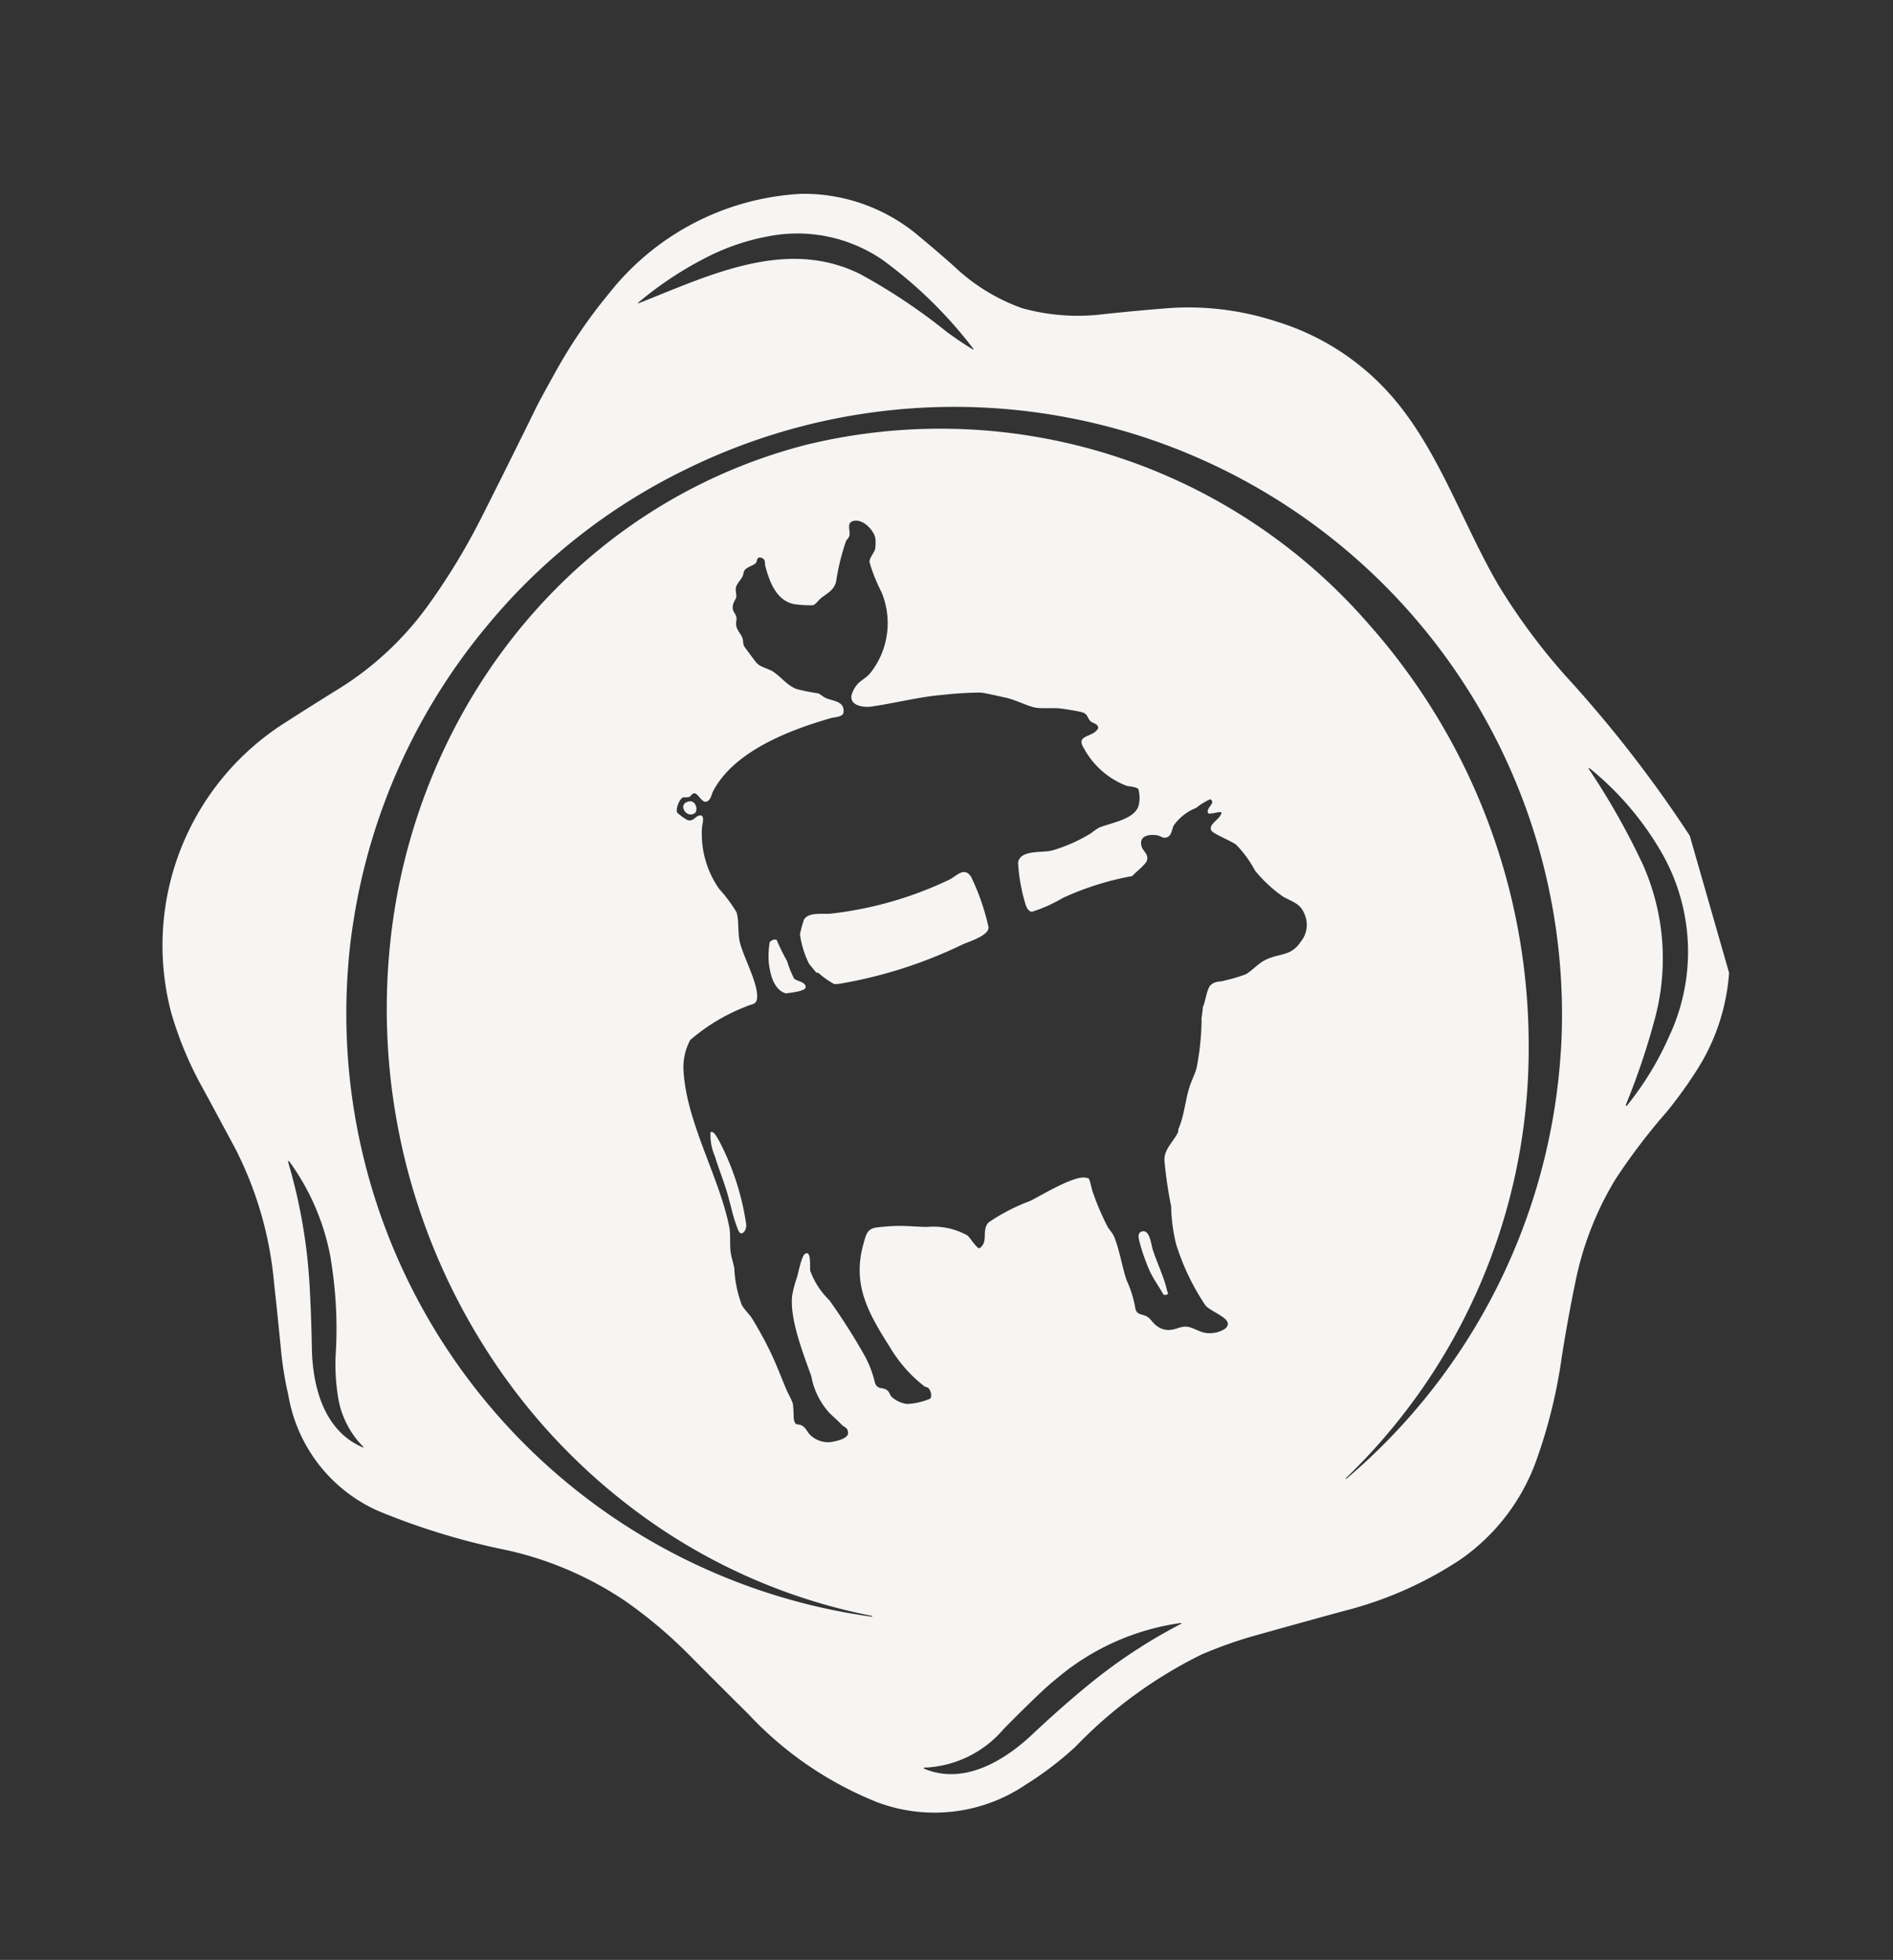 <?xml version="1.0" encoding="UTF-8"?> <svg xmlns="http://www.w3.org/2000/svg" width="99.188" height="102.714" viewBox="0 0 99.188 102.714"><rect x="0" y="0" width="99.188" height="102.714" fill="#333333" stroke="none"/><g id="Badge" transform="translate(0 21.787) rotate(-16)"><path id="Path_1634" data-name="Path 1634" d="M36.964,37.573c-.4.091-.183.808.283.67.261-.077.279-.8-.283-.67" transform="translate(-8.006 -8.181)" fill="#f6f5f4"></path><path id="Path_1635" data-name="Path 1635" d="M75.1,35.724a32.892,32.892,0,0,1-2.082-5.572c-.893-3.534-1.039-7.373-2.487-10.7a13.073,13.073,0,0,0-4.889-5.768,14.79,14.79,0,0,0-5.2-2.221q-1.7-.346-3.381-.64a10.825,10.825,0,0,1-4.032-1.483,10.074,10.074,0,0,1-2.816-3.087q-.625-.99-1.344-2.041A9.322,9.322,0,0,0,43.588.4,13.732,13.732,0,0,0,32.438,2.638a26.873,26.873,0,0,0-3.957,3.31Q27.434,6.989,27.13,7.327q-2.219,2.452-4.3,4.7a34.239,34.239,0,0,1-4.072,3.761,16.5,16.5,0,0,1-5.775,2.9q-1.524.432-3.007.877A13.825,13.825,0,0,0,0,32.543a18.926,18.926,0,0,0,.518,4.347c.247,1.113.494,2.261.749,3.442A19.156,19.156,0,0,1,1.284,47.6c-.206,1.208-.423,2.42-.646,3.625A18.167,18.167,0,0,0,.374,53.52a8.117,8.117,0,0,0,2.8,7.072,36.413,36.413,0,0,0,6.008,3.9,18.181,18.181,0,0,1,5.169,4.228A24.284,24.284,0,0,1,16.8,72.362q1.091,1.985,2.153,3.883a18.708,18.708,0,0,0,5.2,6.272,8.526,8.526,0,0,0,7.719,1.266,17.55,17.55,0,0,0,3.083-1.205,23.606,23.606,0,0,1,7.688-2.82,22.891,22.891,0,0,1,2.975-.179q2.539.015,4.8.044a19.877,19.877,0,0,0,6.611-.907,10.733,10.733,0,0,0,5.248-3.88,27.244,27.244,0,0,0,2.8-4.888q.874-1.874,1.784-3.605a16.716,16.716,0,0,1,3.487-4.556,32.432,32.432,0,0,1,3.541-2.644,22.788,22.788,0,0,0,2.031-1.588,10.9,10.9,0,0,0,3.122-4.519V45.562A65.507,65.507,0,0,0,75.1,35.724M33.839,3.495a18.659,18.659,0,0,1,3.893-1.239,11.732,11.732,0,0,1,3.528-.2A7.888,7.888,0,0,1,46.7,4.893a23.073,23.073,0,0,1,3.277,5.754c.037.1.023.1-.048.031-.339-.365-.684-.778-1.036-1.235a30.764,30.764,0,0,0-3.5-4.134c-3.185-2.942-7.62-2.139-11.539-1.757-.126.014-.132-.006-.017-.057M4.476,47.268a22.178,22.178,0,0,1-1.174,5,10.8,10.8,0,0,0-.433,1.916,4.755,4.755,0,0,0,.514,2.969c.045.084.031.095-.044.034-1.689-1.395-1.618-3.784-1.1-5.714q.473-1.767.823-3.331a28.4,28.4,0,0,0,.67-6.306c0-.173.031-.18.092-.017a12.3,12.3,0,0,1,.656,5.45m37.5,30.662a27.86,27.86,0,0,0-5.693,1.815q-1.616.705-3.318,1.584c-1.773.918-4.116,1.567-5.862.257-.173-.128-.156-.163.05-.1a5.751,5.751,0,0,0,4.415-.826c.87-.494,1.713-.951,2.535-1.377.264-.135.545-.268.846-.393a12.783,12.783,0,0,1,7.028-1.025c.119.023.119.044,0,.067m9.811-30.137a14.007,14.007,0,0,1-.939,2.334c-.155.264-.416.543-.587.792-.476.691-.685,1.377-1.216,2.035-.03.037-.029.106-.076.16-.375.429-.915.621-1.079,1.2a22.572,22.572,0,0,0-.329,2.427,8.95,8.95,0,0,0-.295,1.987,12.323,12.323,0,0,0,.593,3.5c.132.3.751.769.852,1.086.134.423-.53.463-.81.422-.593-.087-.706-.333-1.111-.611-.323-.222-.573-.126-.922-.154a1.014,1.014,0,0,1-.754-.409c-.145-.172-.215-.462-.345-.6-.246-.264-.56-.207-.471-.731a6.067,6.067,0,0,0-.047-1.421c-.034-.749.083-1.646,0-2.365-.025-.207-.145-.414-.192-.627a14.188,14.188,0,0,1-.236-1.874c-.019-.25.024-.518,0-.77-.023-.066-.1-.081-.15-.109-.54-.291-2.472.246-3.148.37a9.855,9.855,0,0,0-2.4.484c-.478.293-.253.973-.819,1.165-.138,0-.324-.675-.427-.821a3.655,3.655,0,0,0-1.917-1.011c-.447-.136-1.028-.361-1.461-.476a10.765,10.765,0,0,0-1.144-.234c-.454-.037-.591.253-.812.609-1.2,1.919-.782,3.579-.179,5.637a7.292,7.292,0,0,0,1.165,2.451c.047.067.128.081.167.134.1.134.1.5-.062.579a3.546,3.546,0,0,1-1.226-.066,1.487,1.487,0,0,1-.688-.6c-.052-.111-.022-.231-.109-.364-.177-.269-.512-.149-.519-.6a5.487,5.487,0,0,0-.148-1.571A33.1,33.1,0,0,0,29,56.548a4.132,4.132,0,0,1-.542-1.772c.018-.182.376-1.037-.018-.925-.21.06-.6.837-.726,1.041a6.2,6.2,0,0,0-.518.86c-.483,1.134-.283,3.125-.208,4.358a3.9,3.9,0,0,0,.4,2.142c.172.287.268.424.429.733.092.176.284.228.2.518s-.758.23-1,.2a1.349,1.349,0,0,1-.918-.632c-.113-.18-.127-.431-.272-.59-.214-.234-.383-.031-.333-.519a6.386,6.386,0,0,0,.169-.734c-.006-.257-.1-.6-.13-.864-.09-.776-.15-1.55-.3-2.33-.1-.547-.234-1.1-.379-1.644-.077-.284-.266-.587-.336-.87a6.245,6.245,0,0,1,.15-1.96c.032-.261.009-.591.048-.856.064-.44.263-.885.3-1.339.207-2.687-.642-5.816-.059-8.457a3.016,3.016,0,0,1,.792-1.491,10.021,10.021,0,0,1,3.337-.882c.257-.052.505.081.636-.269.278-.742-.113-2.257-.059-3.116.031-.485.278-1.067.26-1.5a7.166,7.166,0,0,0-.53-1.409A5.03,5.03,0,0,1,29.4,30.91c.059-.183.373-.625.063-.667-.246-.033-.426.264-.71.026a3.308,3.308,0,0,1-.377-.487c-.045-.211.314-.658.486-.683.083-.013.226.07.336.059s.187-.12.3-.113c.209.015.245.623.523.6.239-.023.343-.293.455-.411,1.639-1.743,4.774-2,7.035-2,.156,0,.591.124.686-.1.237-.559-.372-.726-.68-.982-.1-.085-.252-.306-.311-.346a10.138,10.138,0,0,1-1.043-.539c-.447-.353-.586-.826-.932-1.22-.192-.219-.576-.4-.7-.679-.046-.1-.381-.982-.386-1.038-.014-.126.045-.263.035-.418-.016-.242-.151-.418-.132-.691.013-.177.12-.293.131-.434.018-.26-.15-.332-.005-.648.069-.152.24-.268.285-.361.065-.135.045-.356.135-.512s.343-.3.472-.433.1-.262.3-.348c.155-.069.421-.07.553-.136s.138-.334.356-.209c.234.136.108.3.1.5-.018.853.066,1.9.91,2.324a5.584,5.584,0,0,0,.927.325c.138,0,.35-.174.49-.235.4-.173.752-.2,1-.594a12.273,12.273,0,0,1,1.094-1.92c.068-.08.189-.116.25-.224.145-.254.006-.742.473-.684s.838.745.8,1.178a2.2,2.2,0,0,1-.159.531c-.106.194-.44.379-.48.6a8.846,8.846,0,0,0,.17,1.678,4.217,4.217,0,0,1-1.678,3.876c-.458.339-.8.2-1.248.775-.418.541.286.9.756.964,1.251.179,2.534.195,3.774.446a18.623,18.623,0,0,1,1.937.43c.272.11.892.459,1.19.618.462.246.991.756,1.352.931.329.16.872.25,1.236.4.269.112.712.323.964.457.354.188.253.325.361.587.074.177.384.259.305.5-.4.43-1.277-.05-1,.847A4.279,4.279,0,0,0,51.379,34.9c.118.084.491.2.561.344a1.618,1.618,0,0,1-.245.876c-.43.607-1.65.426-2.293.506a4.3,4.3,0,0,0-.482.164,8.251,8.251,0,0,1-2.235.307c-.548-.029-1.566-.5-1.862.116a9.331,9.331,0,0,0-.227,2.275c.015.154.056.372.239.406a7.657,7.657,0,0,0,1.727-.251,15.235,15.235,0,0,1,3.815-.1c.206-.132.871-.4.974-.58.185-.32-.1-.505-.071-.842.044-.539.619-.433.968-.258.1.049.2.185.3.214.379.1.463-.282.655-.487a2.635,2.635,0,0,1,1.38-.558,3.355,3.355,0,0,1,.834-.233c.259.276-.335.353-.314.661.025.127.687.069.685.175-.121.32-.86.382-.765.764.048.191.858.813,1.043,1.069a5.855,5.855,0,0,1,.576,1.577,7.326,7.326,0,0,0,1.019,1.693c.338.366.77.579.835,1.145a1.4,1.4,0,0,1-.6,1.417c-.728.616-1.262.211-2.126.414-.352.083-.858.387-1.13.421a9.861,9.861,0,0,1-1.159.006c-.264,0-.414-.113-.709.02-.27.121-.51.763-.727,1-.079.217-.185.423-.264.641m17.659,6.739A32,32,0,0,1,52.458,73c-.013.006-.023,0-.027-.01a.021.021,0,0,1,0-.013.017.017,0,0,1,.013-.017A31.24,31.24,0,0,0,67.914,53.75a33.244,33.244,0,0,0-2-23.513A29.714,29.714,0,0,0,40.21,13.109c-11.648-.325-21.983,6.482-27.132,16.77a33.216,33.216,0,0,0-1.99,24.5A31.893,31.893,0,0,0,16.44,64.667a30.447,30.447,0,0,0,10.139,8.388.028.028,0,0,1,.01.031l0,0a.017.017,0,0,1-.023.01A31.9,31.9,0,0,1,9.544,32.87q.412-1.132.91-2.2A31.843,31.843,0,0,1,21.524,17.6,31.2,31.2,0,0,1,33.68,12.624,31.842,31.842,0,0,1,69.447,54.532m5.748.731a16.024,16.024,0,0,1-3.182,2.965.068.068,0,0,1-.051.02c-.048.007-.058-.013-.027-.051a36.971,36.971,0,0,0,2.671-3.862,12.135,12.135,0,0,0,1.665-7.945,37.589,37.589,0,0,0-1.323-5.565c-.048-.166-.023-.176.074-.034a15.855,15.855,0,0,1,2.3,4.993A10.434,10.434,0,0,1,75.2,55.263" transform="translate(0 0)" fill="#f6f5f4"></path><path id="Path_1636" data-name="Path 1636" d="M58.359,73.628c-.223.021-.228.266-.24.452a10.524,10.524,0,0,0,.084,1.593c.063.475.247.947.352,1.414.041.1.157.071.251.072-.009-.236.013-.476,0-.713-.027-.569-.108-1.148-.133-1.719-.014-.319.159-1.144-.317-1.1" transform="translate(-12.658 -16.037)" fill="#f6f5f4"></path><path id="Path_1637" data-name="Path 1637" d="M51.375,47.525c-.2-.643-.7-.261-1.133-.181a19.426,19.426,0,0,1-6.443.007c-.433-.07-1.113-.432-1.47-.084a7.061,7.061,0,0,0-.406.67,5,5,0,0,0,.028,1.606c.02.056.224.531.24.556s.094.038.118.074a4.414,4.414,0,0,0,.614.766,1.406,1.406,0,0,0,.317.07,23.937,23.937,0,0,0,6.715-.206c.354-.053,1.483-.063,1.567-.5a12.04,12.04,0,0,0-.148-2.779" transform="translate(-9.121 -10.263)" fill="#f6f5f4"></path><path id="Path_1638" data-name="Path 1638" d="M40.431,50.279a5.5,5.5,0,0,1-.1-.975,10.255,10.255,0,0,1-.218-1.224.362.362,0,0,0-.379.016,4.342,4.342,0,0,0-.334.957c-.111.589-.175,1.5.4,1.857.185.034.976.167,1.072.005.161-.269-.374-.47-.442-.636" transform="translate(-8.566 -10.462)" fill="#f6f5f4"></path><path id="Path_1639" data-name="Path 1639" d="M32.666,59.4c-.034-.069-.094-.156-.181-.142a2.774,2.774,0,0,0-.131,1.272c.012.623.074,1.269.09,1.891.016.643-.053,1.356,0,1.984.015.191.019.522.284.367a.566.566,0,0,0,.229-.417,13.721,13.721,0,0,0-.135-4.376,4.219,4.219,0,0,0-.153-.58" transform="translate(-7.045 -12.907)" fill="#f6f5f4"></path></g></svg> 